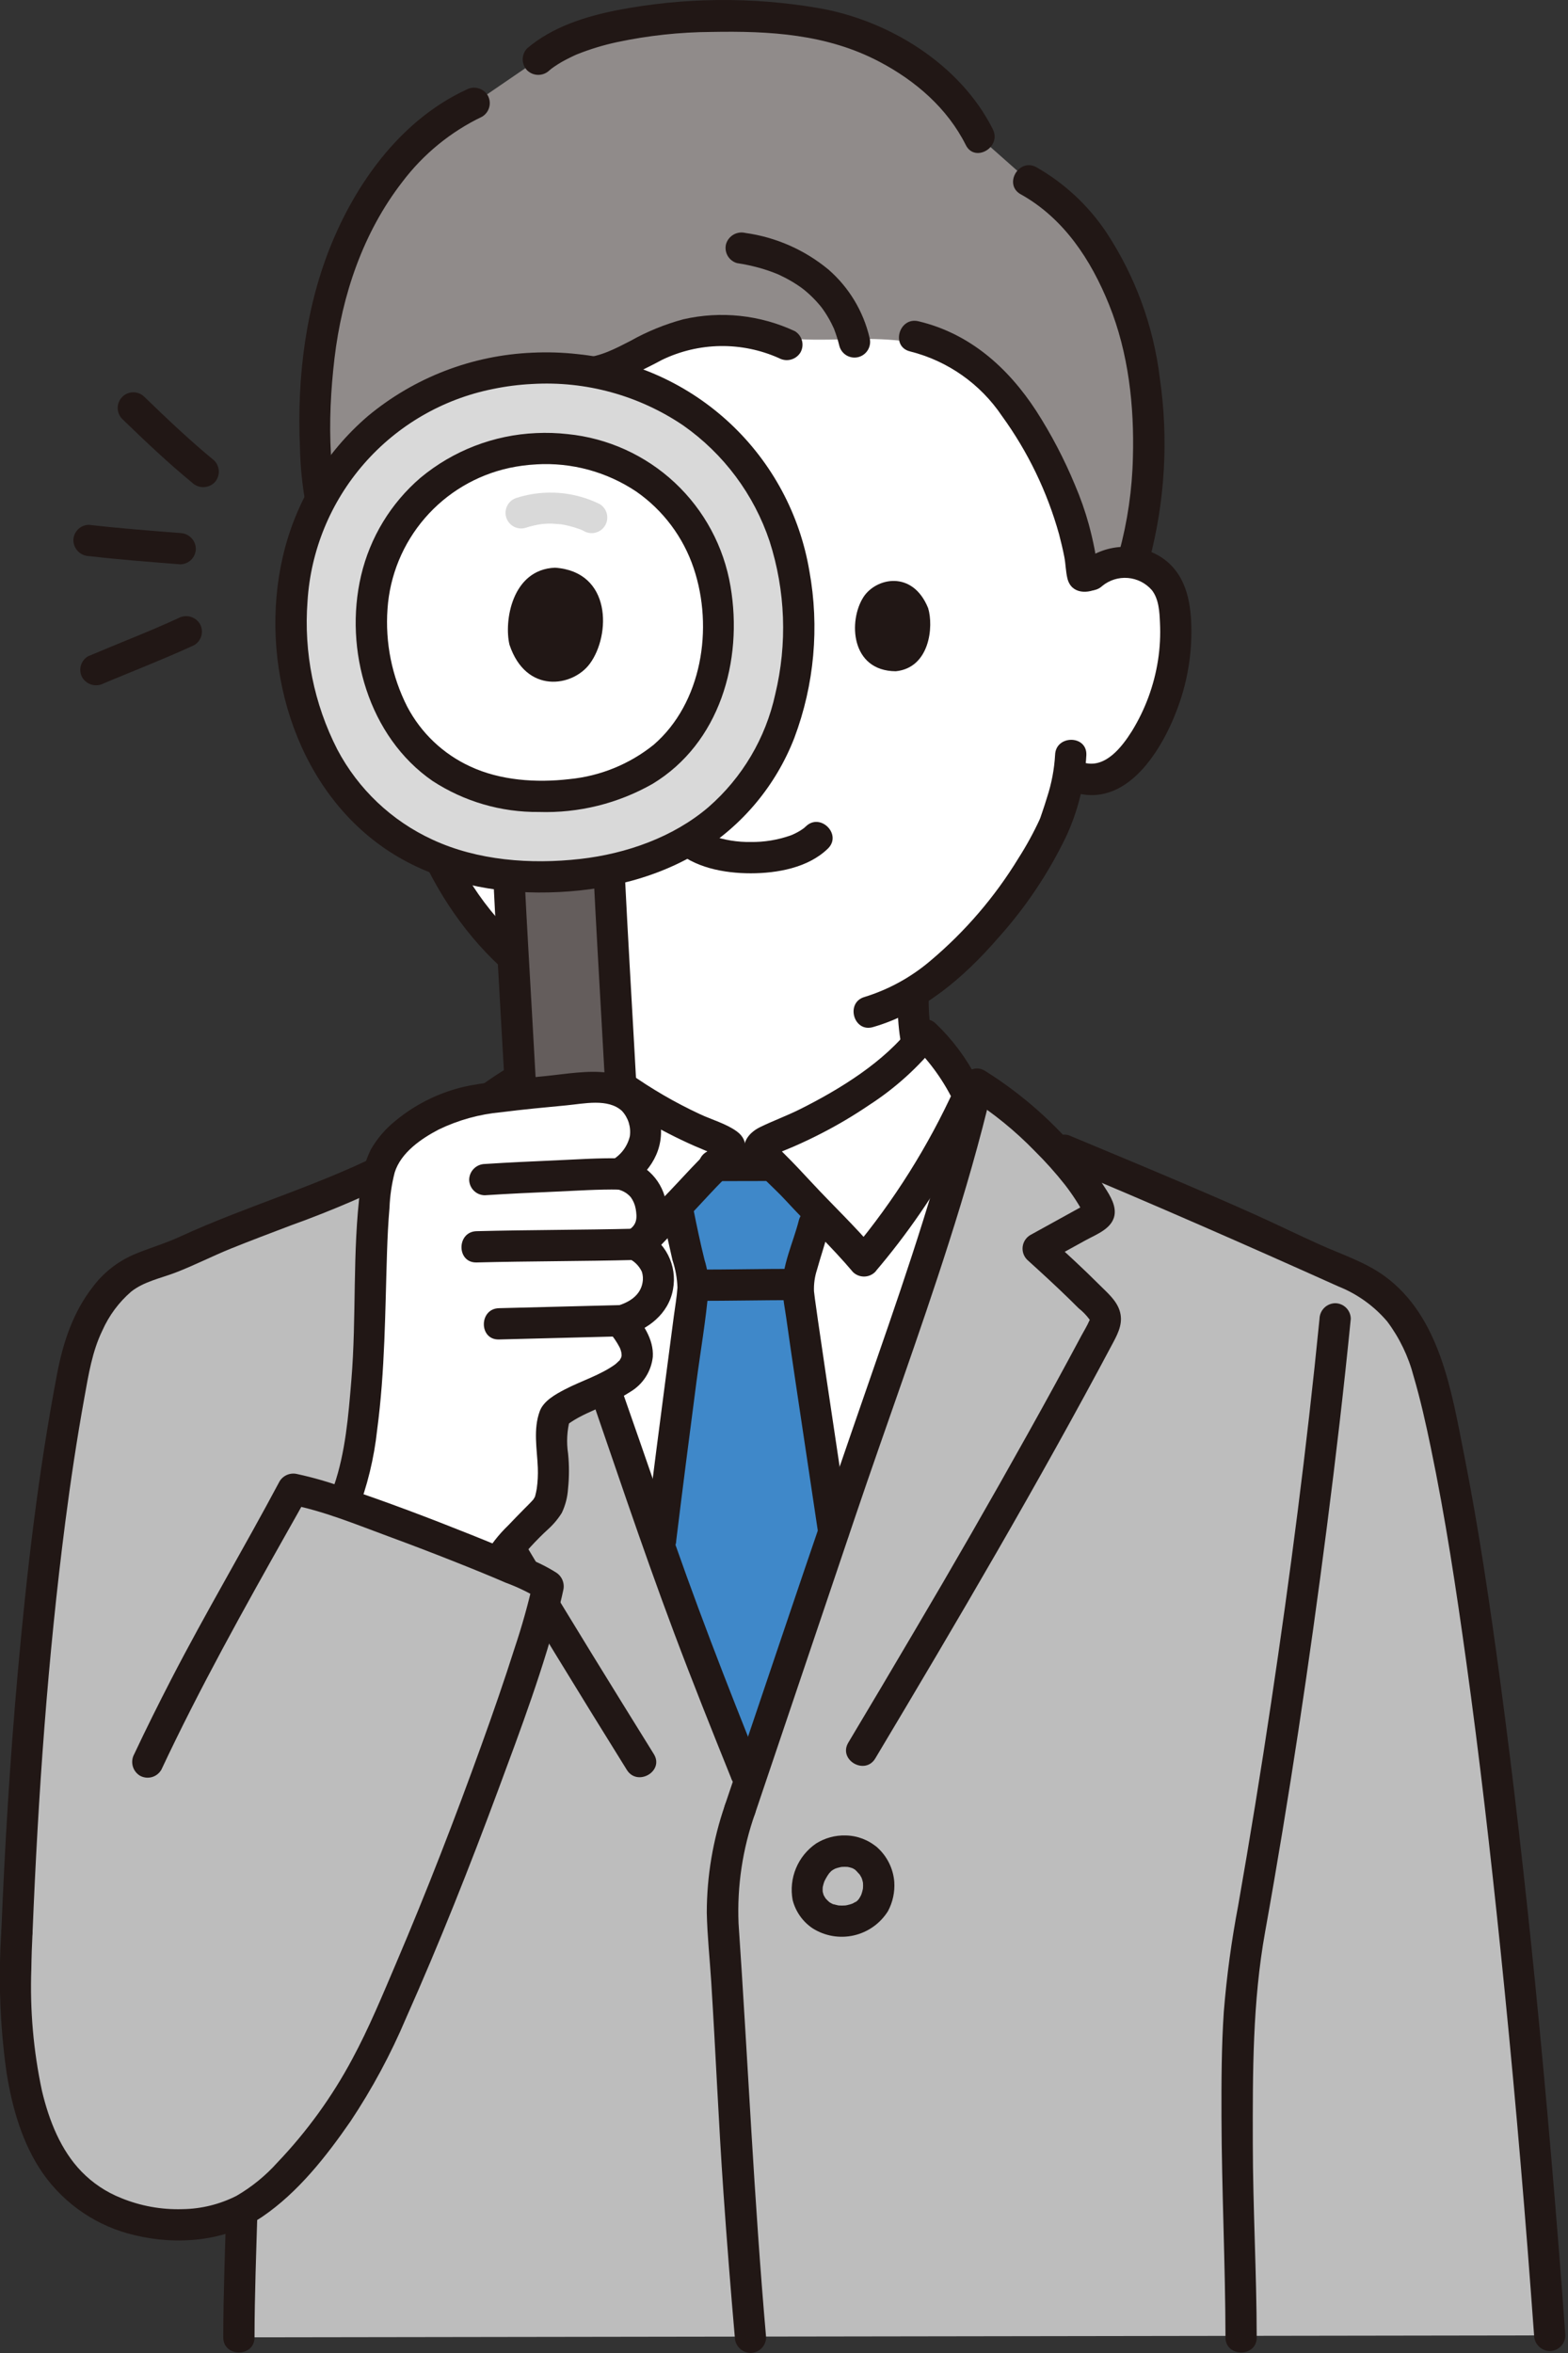 <svg width="120" height="180" viewBox="0 0 120 180" fill="none" xmlns="http://www.w3.org/2000/svg">
<rect x="0" y="0" width="120" height="180" fill="#333333" stroke="none"/>
<g clip-path="url(#clip0_35_5510)">
<path d="M83.513 43.976C83.944 43.603 84.45 43.326 84.997 43.166C85.544 43.006 86.119 42.966 86.683 43.048C87.237 43.126 87.766 43.328 88.232 43.637C88.698 43.947 89.089 44.357 89.375 44.837C89.707 45.5 89.895 46.225 89.929 46.965C90.171 49.861 89.612 52.768 88.313 55.368C87.7 56.682 86.812 57.849 85.707 58.788C84.642 59.635 83.573 60.042 81.806 59.148C81.564 60.416 81.219 61.663 80.774 62.874C79.938 65.109 75.561 72.421 69.871 75.904C69.879 77.701 69.975 79.57 70.573 81.053C71.86 84.238 78.809 88.246 79.287 88.456C79.287 88.456 76.591 105.765 56.506 105.765C36.421 105.765 35.681 88.456 35.681 88.456C36.16 88.246 42.017 84.797 43.308 81.611C43.914 80.116 44.006 78.237 44.009 76.444C41.257 75.028 38.828 73.056 36.875 70.655C34.258 67.48 32.406 63.747 31.462 59.742C29.824 60.397 28.602 59.551 27.644 58.788C26.54 57.849 25.651 56.682 25.039 55.368C23.74 52.768 23.18 49.861 23.422 46.965C23.456 46.225 23.645 45.5 23.976 44.837C24.263 44.357 24.653 43.947 25.119 43.637C25.585 43.328 26.114 43.126 26.668 43.048C27.232 42.966 27.808 43.006 28.355 43.166C28.902 43.326 29.408 43.603 29.839 43.976C29.839 43.976 29.067 21.684 56.982 21.684C84.787 21.684 83.513 43.976 83.513 43.976Z" fill="white"/>
<path d="M68.678 76.402C68.715 78.421 68.827 80.683 69.95 82.434C70.787 83.652 71.809 84.731 72.98 85.632C74.145 86.583 75.365 87.465 76.632 88.274C77.286 88.727 77.971 89.134 78.682 89.49C78.958 89.641 79.281 89.681 79.586 89.601C79.89 89.522 80.152 89.328 80.319 89.061C80.476 88.787 80.52 88.461 80.439 88.155C80.359 87.849 80.162 87.586 79.889 87.424C79.249 87.103 78.631 86.74 78.039 86.335C76.955 85.657 75.908 84.921 74.903 84.13C74.329 83.675 73.779 83.191 73.255 82.68C72.853 82.293 72.483 81.873 72.149 81.426C71.975 81.178 71.821 80.916 71.689 80.643C71.819 80.917 71.595 80.384 71.589 80.362C71.502 80.102 71.43 79.838 71.369 79.572C71.161 78.529 71.062 77.467 71.073 76.404C71.045 74.866 68.652 74.861 68.68 76.404L68.678 76.402Z" fill="#211715"/>
<path d="M36.281 89.489C36.971 89.141 37.63 88.737 38.255 88.282C39.442 87.495 40.57 86.623 41.63 85.671C42.698 84.771 43.584 83.674 44.239 82.441C45.12 80.582 45.194 78.439 45.204 76.417C45.211 74.877 42.818 74.876 42.811 76.417C42.825 77.375 42.777 78.333 42.666 79.285C42.573 80.036 42.369 80.769 42.06 81.459C41.446 82.502 40.649 83.426 39.706 84.186C38.802 84.975 37.844 85.7 36.839 86.355C36.279 86.756 35.689 87.113 35.074 87.423C34.802 87.585 34.604 87.847 34.524 88.153C34.444 88.46 34.487 88.785 34.645 89.06C34.81 89.328 35.072 89.522 35.377 89.602C35.682 89.682 36.005 89.642 36.281 89.489Z" fill="#211715"/>
<path d="M1.296 147.797C0.778 157.895 2.193 165.335 7.187 168.411C10.745 170.604 15.321 170.704 18.508 169.109C18.421 172.113 18.286 175.012 18.283 178.802L118.602 178.652C116.164 144.98 112.35 115.002 109.269 104.733C108.383 101.779 107.054 100.007 105.577 98.825C104.1 97.643 101.644 96.859 99.937 96.034C94.388 93.353 87.144 90.369 81.457 87.997L80.372 87.544C78.698 85.794 76.821 84.251 74.781 82.946C72.297 93.594 67.885 105.088 64.387 115.448C62.039 122.396 59.692 129.346 57.344 136.298C54.214 128.537 52.144 123.313 49.487 115.446C45.989 105.086 41.577 93.593 39.093 82.944L30.66 88.826C25.506 91.59 19.072 93.39 13.762 95.922C12.3 96.62 10.49 96.837 9.126 98.022C7.464 99.461 6.223 101.898 5.728 104.373C4.251 111.758 2.184 125.937 1.297 147.797" fill="#BDBDBD"/>
<path d="M29.786 43.814C30.644 44.697 31.123 42.887 31.448 42.179C31.965 41.053 32.722 39.41 33.276 38.302C33.581 37.692 34.02 36.799 34.29 36.176C34.576 35.517 34.879 34.867 35.199 34.227C35.844 32.938 36.558 31.686 37.339 30.474C37.682 29.867 38.149 29.338 38.709 28.922C40.389 27.819 42.697 28.709 44.744 28.555C47.02 28.384 48.906 26.914 51.005 26.078C53.923 24.915 58.4 24.608 61.228 25.951C62.659 26.024 63.993 25.962 65.29 25.951C66.742 25.892 68.197 25.957 69.638 26.145C73.81 27.102 76.706 29.404 78.805 32.893C80.202 35.186 81.312 37.642 82.11 40.206C82.367 41.119 82.573 42.046 82.728 42.982C82.777 43.296 82.813 43.618 82.842 43.934C82.862 44.148 83.076 44.225 83.582 43.884L83.513 43.978C83.941 43.607 84.443 43.332 84.987 43.171C85.53 43.011 86.102 42.968 86.663 43.047C88.643 36.541 88.108 28.292 86.183 23.375C84.859 19.991 82.83 16.086 78.721 13.831L74.948 10.491C73.253 7.051 69.713 4.106 65.062 2.444C60.187 0.703 45.974 0.407 41.195 4.539L36.29 7.894C30.818 10.392 26.957 16.369 25.314 22.529C23.619 28.876 23.604 38.077 25.989 43.223C26.64 43 27.337 42.953 28.012 43.085C28.687 43.217 29.315 43.525 29.833 43.976L29.786 43.814Z" fill="#908B8A"/>
<path d="M75.981 9.887C73.482 4.899 67.999 1.531 62.602 0.612C57.52 -0.256 52.324 -0.201 47.262 0.773C44.809 1.258 42.284 2.048 40.349 3.693C40.127 3.919 40.002 4.223 40.002 4.54C40.002 4.857 40.127 5.162 40.349 5.388C40.577 5.606 40.88 5.728 41.195 5.728C41.511 5.728 41.814 5.606 42.041 5.388C42.06 5.372 42.332 5.15 42.133 5.304C42.221 5.237 42.311 5.173 42.402 5.11C42.59 4.98 42.785 4.858 42.982 4.743C43.328 4.544 43.935 4.248 44.135 4.166C45.143 3.761 46.183 3.445 47.245 3.219C49.614 2.718 52.026 2.458 54.447 2.443C58.91 2.359 63.271 2.605 67.289 4.716C70.057 6.17 72.499 8.271 73.915 11.097C74.605 12.474 76.67 11.264 75.981 9.889V9.887Z" fill="#211715"/>
<path d="M80.747 57.748C80.684 58.844 80.479 59.928 80.139 60.971C80.021 61.367 79.89 61.759 79.757 62.151C79.711 62.286 79.666 62.422 79.619 62.556C79.588 62.647 79.439 62.974 79.594 62.629C79.113 63.675 78.561 64.685 77.941 65.654C76.13 68.622 73.849 71.276 71.187 73.513C69.717 74.761 68.009 75.698 66.166 76.266C64.688 76.689 65.319 78.998 66.802 78.573C70.621 77.483 73.802 74.735 76.357 71.788C78.462 69.456 80.222 66.836 81.585 64.007C82.499 62.039 83.026 59.915 83.14 57.749C83.19 56.209 80.797 56.211 80.747 57.749V57.748Z" fill="#211715"/>
<path d="M29.81 57.782C31.311 65.825 35.842 73.746 43.402 77.477C43.678 77.629 44.002 77.67 44.306 77.59C44.611 77.51 44.873 77.316 45.039 77.048C45.196 76.773 45.239 76.448 45.159 76.142C45.079 75.835 44.882 75.573 44.61 75.411C40.952 73.517 37.893 70.643 35.775 67.11C33.955 64.041 32.715 60.663 32.117 57.146C32.03 56.841 31.828 56.583 31.552 56.427C31.277 56.271 30.951 56.229 30.645 56.31C30.343 56.4 30.087 56.604 29.932 56.878C29.776 57.152 29.732 57.476 29.81 57.782Z" fill="#211715"/>
<path d="M84.359 44.822C84.908 44.373 85.611 44.155 86.318 44.214C87.025 44.273 87.681 44.605 88.148 45.139C88.687 45.821 88.737 46.797 88.773 47.628C88.821 48.59 88.771 49.556 88.623 50.508C88.325 52.428 87.647 54.269 86.629 55.924C85.863 57.143 84.594 58.792 82.976 58.347C81.489 57.937 80.855 60.245 82.34 60.654C86.501 61.8 89.229 56.882 90.316 53.621C90.972 51.656 91.257 49.587 91.159 47.517C91.059 45.516 90.526 43.612 88.704 42.524C87.76 41.981 86.67 41.747 85.587 41.856C84.503 41.965 83.481 42.41 82.665 43.13C82.443 43.356 82.319 43.66 82.319 43.976C82.319 44.292 82.443 44.596 82.665 44.822C82.892 45.041 83.195 45.163 83.511 45.163C83.826 45.163 84.129 45.041 84.357 44.822H84.359Z" fill="#211715"/>
<path d="M30.68 43.13C29.935 42.475 29.018 42.046 28.038 41.894C27.058 41.741 26.055 41.872 25.146 42.271C23.234 43.118 22.43 44.881 22.234 46.866C21.835 50.904 23.047 55.418 25.685 58.539C27.097 60.21 29.135 61.552 31.393 61.026C32.892 60.678 32.258 58.371 30.757 58.719C29.186 59.085 27.657 57.341 26.884 56.183C25.81 54.529 25.087 52.671 24.761 50.726C24.598 49.776 24.533 48.812 24.566 47.849C24.589 47.012 24.609 46.004 25.098 45.288C25.318 44.995 25.595 44.75 25.912 44.567C26.229 44.385 26.58 44.268 26.943 44.224C27.306 44.181 27.675 44.212 28.026 44.314C28.377 44.417 28.704 44.59 28.987 44.822C29.215 45.039 29.518 45.16 29.833 45.16C30.148 45.16 30.451 45.039 30.679 44.822C30.901 44.596 31.025 44.292 31.025 43.976C31.025 43.66 30.901 43.356 30.68 43.13Z" fill="#211715"/>
<path d="M35.686 6.861C30.873 9.095 27.485 13.633 25.467 18.42C23.39 23.349 22.721 28.866 22.953 34.183C23.011 37.059 23.517 39.907 24.452 42.627C24.544 42.928 24.747 43.183 25.021 43.338C25.295 43.494 25.618 43.538 25.924 43.462C26.228 43.376 26.487 43.173 26.643 42.898C26.799 42.622 26.841 42.297 26.759 41.991C25.055 37.42 25.036 32.191 25.6 27.405C26.171 22.582 27.784 17.796 30.783 13.925C32.391 11.794 34.486 10.08 36.894 8.927C37.166 8.765 37.363 8.503 37.443 8.196C37.524 7.89 37.48 7.565 37.323 7.29C37.158 7.022 36.895 6.827 36.591 6.747C36.286 6.667 35.962 6.708 35.686 6.861Z" fill="#211715"/>
<path d="M78.118 14.862C81.424 16.709 83.496 19.878 84.883 23.321C86.365 26.997 86.812 31.048 86.702 34.986C86.647 37.454 86.29 39.907 85.639 42.289C85.224 43.774 87.533 44.408 87.947 42.925C89.164 38.355 89.44 33.586 88.759 28.906C88.275 24.938 86.88 21.136 84.683 17.796C83.31 15.737 81.475 14.025 79.325 12.798C77.979 12.046 76.772 14.112 78.118 14.864V14.862Z" fill="#211715"/>
<path d="M60.827 25.332C58.162 24.088 55.158 23.769 52.291 24.426C50.885 24.805 49.531 25.358 48.261 26.071C47.134 26.651 45.938 27.29 44.646 27.367C43.292 27.448 41.954 27.106 40.599 27.176C39.895 27.188 39.201 27.355 38.569 27.667C37.937 27.978 37.382 28.426 36.944 28.978C35.09 31.33 33.969 34.163 32.667 36.828C32.069 38.054 31.601 39.341 30.984 40.558C30.701 41.114 30.367 41.634 30.12 42.208C30.016 42.45 29.914 42.691 29.787 42.923C29.797 42.905 29.659 43.122 29.661 43.122C29.494 42.798 30.635 42.969 30.634 42.968C29.504 41.925 27.808 43.613 28.942 44.66C29.976 45.615 31.235 45.248 31.883 44.073C32.079 43.717 32.204 43.325 32.386 42.965C32.718 42.304 33.108 41.679 33.413 41.003C34.531 38.529 35.568 36.007 36.868 33.618C37.23 32.953 37.611 32.298 38.011 31.654C38.317 31.066 38.712 30.529 39.181 30.062C40.119 29.268 41.598 29.572 42.712 29.677C44.101 29.862 45.513 29.739 46.849 29.318C48.155 28.793 49.429 28.195 50.667 27.528C52.06 26.856 53.583 26.496 55.129 26.473C56.675 26.451 58.208 26.767 59.619 27.398C59.895 27.549 60.219 27.589 60.523 27.509C60.828 27.43 61.09 27.236 61.256 26.969C61.414 26.694 61.457 26.369 61.377 26.063C61.297 25.757 61.099 25.494 60.827 25.332Z" fill="#211715"/>
<path d="M56.407 20.128C56.983 20.215 57.553 20.336 58.114 20.491C58.585 20.623 59.048 20.782 59.501 20.966C59.577 20.999 59.935 21.17 60.11 21.261C60.314 21.367 60.515 21.481 60.712 21.6C60.92 21.727 61.123 21.861 61.322 22.003C61.359 22.03 61.657 22.263 61.475 22.116C61.56 22.184 61.644 22.253 61.724 22.324C62.062 22.614 62.377 22.929 62.667 23.266C62.748 23.359 62.826 23.453 62.902 23.55C62.773 23.386 62.925 23.585 62.966 23.642C63.086 23.812 63.201 23.985 63.309 24.163C63.426 24.355 63.535 24.551 63.636 24.752C63.691 24.86 63.74 24.971 63.793 25.08C63.905 25.311 63.736 24.913 63.835 25.176C63.998 25.6 64.133 26.034 64.24 26.475C64.324 26.781 64.527 27.041 64.803 27.198C65.079 27.354 65.406 27.395 65.712 27.311C66.018 27.226 66.278 27.024 66.434 26.747C66.591 26.471 66.632 26.144 66.547 25.838C66.074 23.818 64.979 21.997 63.416 20.632C61.595 19.119 59.387 18.145 57.041 17.82C56.735 17.746 56.413 17.791 56.139 17.946C55.866 18.102 55.662 18.355 55.569 18.656C55.487 18.962 55.529 19.288 55.685 19.563C55.842 19.839 56.1 20.041 56.405 20.128H56.407Z" fill="#211715"/>
<path d="M69.651 26.884C72.524 27.605 75.027 29.364 76.68 31.821C78.662 34.553 80.142 37.616 81.05 40.867C81.199 41.44 81.339 42.017 81.452 42.598C81.557 43.14 81.56 43.72 81.69 44.252C81.989 45.47 83.308 45.462 84.187 44.915C85.492 44.104 84.292 42.033 82.98 42.849C82.595 43.038 82.769 43.099 83.5 43.031L83.93 43.461C84.025 43.776 84.045 43.775 83.99 43.457C83.967 43.272 83.943 43.086 83.918 42.901C83.873 42.586 83.82 42.273 83.759 41.962C83.639 41.342 83.49 40.726 83.327 40.118C83.044 39.093 82.691 38.088 82.272 37.11C81.454 35.133 80.461 33.234 79.304 31.435C77.144 28.119 74.211 25.507 70.288 24.576C68.792 24.221 68.152 26.527 69.652 26.883L69.651 26.884Z" fill="#211715"/>
<path d="M58.251 87.552C58.212 87.579 58.178 87.615 58.152 87.655H55.84C55.541 87.396 55.193 87.199 54.816 87.076C49.55 84.957 45.156 81.727 43.231 79.139C41.333 80.884 40.729 82.235 39.495 84.599C42.031 94.775 46.17 105.621 49.488 115.446C52.145 123.313 54.215 128.536 57.345 136.298C59.693 129.347 62.04 122.396 64.387 115.446C67.721 105.572 71.886 94.668 74.418 84.448C73.236 82.177 72.618 80.847 70.761 79.139C68.836 81.727 64.442 84.957 59.176 87.076C58.851 87.199 58.541 87.359 58.251 87.552Z" fill="white"/>
<path d="M66.121 96.459C69.378 92.658 72.065 88.404 74.097 83.83C73.107 81.922 72.442 80.685 70.759 79.138C68.835 81.725 64.441 84.956 59.174 87.074C58.798 87.198 58.45 87.395 58.15 87.654C58.024 87.888 58.27 88.095 58.385 88.279C58.566 88.569 59.456 89.313 60.97 90.975C62.687 92.861 64.699 94.764 66.121 96.459Z" fill="white"/>
<path d="M47.868 96.459C44.611 92.658 41.925 88.404 39.893 83.83C40.882 81.922 41.547 80.685 43.23 79.138C45.155 81.725 49.548 84.956 54.815 87.074C55.191 87.198 55.539 87.395 55.839 87.654C55.965 87.888 55.72 88.095 55.605 88.279C55.423 88.569 54.533 89.313 53.019 90.975C51.302 92.861 49.29 94.764 47.868 96.459Z" fill="white"/>
<path d="M58.466 89.148C57.165 89.153 56.084 89.155 54.77 89.156C54.34 89.583 53.753 90.172 53.02 90.977C52.628 91.407 52.222 91.838 51.808 92.268C52.098 93.773 52.301 94.724 52.621 96.093C52.671 96.334 52.733 96.566 52.793 96.807C52.943 97.322 53.03 97.854 53.051 98.39C53.051 98.697 51.546 109.684 50.492 118.375C52.697 124.706 54.619 129.542 57.344 136.298L63.803 117.171C62.478 108.311 61.076 99.052 61.085 98.562C61.15 97.601 61.359 96.656 61.704 95.758C62.075 94.619 62.302 93.623 62.545 92.644C62.01 92.09 61.477 91.532 60.971 90.977C60.232 90.165 59.642 89.573 59.21 89.146L58.466 89.148Z" fill="#3F88C9"/>
<path d="M53.416 99.513C55.893 99.513 58.37 99.459 60.847 99.457C61.164 99.457 61.469 99.331 61.693 99.107C61.917 98.883 62.044 98.578 62.044 98.261C62.044 97.944 61.917 97.639 61.693 97.415C61.469 97.191 61.164 97.065 60.847 97.065C58.37 97.065 55.893 97.12 53.416 97.121C53.099 97.121 52.794 97.247 52.57 97.471C52.346 97.695 52.22 98 52.22 98.317C52.22 98.634 52.346 98.939 52.57 99.163C52.794 99.387 53.099 99.513 53.416 99.513Z" fill="#211715"/>
<path d="M50.77 93.186C50.984 94.265 51.217 95.34 51.468 96.411C51.695 97.084 51.822 97.787 51.846 98.497C51.796 99.236 51.661 99.978 51.565 100.713C51.123 104.094 50.675 107.474 50.24 110.856C49.941 113.183 49.648 115.51 49.361 117.839C49.363 118.156 49.49 118.459 49.714 118.683C49.938 118.907 50.241 119.034 50.558 119.036C50.873 119.028 51.173 118.9 51.395 118.677C51.618 118.454 51.747 118.154 51.754 117.839C52.248 113.794 52.772 109.752 53.299 105.712C53.611 103.337 54.033 100.949 54.23 98.561C54.243 97.818 54.137 97.077 53.915 96.368C53.602 95.103 53.33 93.826 53.077 92.548C52.992 92.242 52.79 91.982 52.514 91.825C52.238 91.668 51.911 91.628 51.605 91.712C51.299 91.796 51.039 91.999 50.882 92.275C50.725 92.551 50.685 92.878 50.769 93.184L50.77 93.186Z" fill="#211715"/>
<path d="M59.068 87.952C57.599 87.955 56.13 87.958 54.661 87.962C54.344 87.962 54.04 88.088 53.815 88.312C53.591 88.536 53.465 88.841 53.465 89.158C53.465 89.475 53.591 89.78 53.815 90.004C54.04 90.228 54.344 90.354 54.661 90.354C56.13 90.352 57.599 90.349 59.068 90.345C59.386 90.345 59.69 90.219 59.914 89.995C60.139 89.77 60.265 89.466 60.265 89.148C60.265 88.831 60.139 88.527 59.914 88.303C59.69 88.078 59.386 87.952 59.068 87.952Z" fill="#211715"/>
<path d="M64.954 116.847C64.376 112.984 63.798 109.121 63.221 105.258C63.008 103.822 62.797 102.386 62.59 100.949C62.516 100.437 62.444 99.925 62.374 99.412C62.361 99.32 62.402 99.632 62.37 99.386C62.361 99.312 62.351 99.237 62.342 99.164C62.326 99.034 62.306 98.903 62.295 98.772C62.274 98.219 62.352 97.665 62.524 97.138C62.815 96.088 63.172 95.061 63.44 94.002C63.816 92.507 61.509 91.872 61.133 93.366C60.708 95.054 59.819 96.851 59.886 98.618C59.915 99.357 60.071 100.103 60.174 100.834C60.623 104.027 61.108 107.215 61.585 110.405C61.938 112.764 62.291 115.124 62.645 117.483C62.731 117.788 62.934 118.047 63.209 118.203C63.485 118.36 63.811 118.401 64.117 118.319C64.419 118.229 64.674 118.025 64.83 117.751C64.986 117.477 65.03 117.153 64.954 116.847Z" fill="#211715"/>
<path d="M55.478 138.093C54.562 140.738 54.093 143.518 54.091 146.318C54.127 148.08 54.32 149.849 54.431 151.608C54.771 156.982 54.992 162.361 55.367 167.734C55.624 171.425 55.914 175.114 56.237 178.8C56.245 179.115 56.374 179.414 56.597 179.637C56.819 179.86 57.119 179.988 57.434 179.996C57.75 179.994 58.053 179.867 58.277 179.644C58.501 179.42 58.628 179.117 58.63 178.8C57.703 168.254 57.243 157.687 56.522 147.129C56.403 144.274 56.832 141.424 57.785 138.731C58.263 137.263 55.954 136.637 55.478 138.095V138.093Z" fill="#211715"/>
<path d="M73.627 82.627C71.93 89.869 69.547 96.934 67.108 103.951C64.624 111.103 62.172 118.265 59.751 125.436L55.477 138.093C54.983 139.555 57.294 140.182 57.785 138.729C60.343 131.152 62.902 123.575 65.461 115.997C67.82 109.019 70.371 102.1 72.61 95.078C73.856 91.18 75.002 87.248 75.935 83.264C76.284 81.768 73.98 81.127 73.628 82.628L73.627 82.627Z" fill="#211715"/>
<path d="M74.176 83.978C76.008 85.137 77.696 86.509 79.205 88.066C80.018 88.87 80.781 89.722 81.49 90.619C81.783 90.995 82.058 91.385 82.317 91.784C82.448 91.984 82.574 92.189 82.693 92.398C82.744 92.486 82.794 92.575 82.843 92.664C82.878 92.729 82.912 92.796 82.946 92.864C83.002 92.978 82.993 92.95 82.92 92.778L83.083 92.174C83.167 92.09 83.149 92.09 83.027 92.174L82.706 92.351L82.277 92.588L81.096 93.239L78.843 94.482C78.686 94.576 78.553 94.704 78.453 94.856C78.353 95.009 78.289 95.182 78.266 95.363C78.243 95.544 78.261 95.728 78.319 95.901C78.377 96.073 78.473 96.231 78.601 96.361C79.707 97.363 80.809 98.372 81.877 99.415C82.102 99.634 82.326 99.856 82.548 100.079C82.857 100.321 83.132 100.604 83.366 100.919C83.412 101.019 83.425 100.891 83.351 101.065C83.191 101.439 82.96 101.802 82.768 102.162C81.427 104.673 80.062 107.171 78.672 109.656C75.81 114.787 72.882 119.881 69.889 124.937C68.244 127.733 66.588 130.523 64.922 133.306C64.13 134.631 66.198 135.835 66.988 134.513C73.261 124.018 79.467 113.471 85.206 102.672C85.621 101.892 85.974 101.126 85.677 100.235C85.414 99.447 84.726 98.875 84.156 98.305C82.907 97.053 81.603 95.858 80.293 94.671L80.05 96.55L83.055 94.893C83.927 94.412 85.252 93.953 85.312 92.781C85.353 91.997 84.794 91.215 84.384 90.582C83.925 89.886 83.428 89.216 82.895 88.576C80.777 85.957 78.239 83.707 75.384 81.919C74.066 81.114 72.863 83.183 74.176 83.986L74.176 83.978Z" fill="#211715"/>
<path d="M37.94 83.263C39.637 90.505 42.02 97.57 44.458 104.587C46.813 111.367 49.064 118.188 51.587 124.906C52.983 128.624 54.458 132.31 55.942 135.993C56.034 136.293 56.238 136.547 56.512 136.702C56.785 136.858 57.108 136.903 57.413 136.828C57.718 136.742 57.977 136.539 58.133 136.264C58.289 135.988 58.331 135.662 58.249 135.356C55.616 128.821 53.064 122.262 50.799 115.588C48.431 108.609 45.891 101.685 43.645 94.664C42.374 90.693 41.202 86.689 40.249 82.627C39.9 81.128 37.59 81.763 37.941 83.263H37.94Z" fill="#211715"/>
<path d="M38.489 81.912C35.635 83.7 33.096 85.949 30.978 88.568C30.462 89.188 29.98 89.835 29.532 90.505C29.107 91.153 28.519 91.969 28.559 92.773C28.617 93.95 29.942 94.403 30.816 94.885L33.821 96.542L33.579 94.663C32.355 95.771 31.136 96.886 29.965 98.048C29.37 98.551 28.844 99.13 28.398 99.769C28.19 100.155 28.087 100.588 28.096 101.025C28.106 101.463 28.23 101.891 28.454 102.266C29.778 104.915 31.283 107.489 32.744 110.063C35.876 115.577 39.135 121.017 42.442 126.427C44.272 129.423 46.115 132.412 47.971 135.392C48.782 136.698 50.853 135.497 50.038 134.184C43.761 124.078 37.506 113.94 31.823 103.485C31.451 102.801 31.082 102.116 30.716 101.429C30.618 101.291 30.539 101.14 30.481 100.98C30.456 100.827 30.431 101.073 30.505 100.912C30.643 100.613 31.093 100.304 31.323 100.072C32.598 98.79 33.931 97.568 35.271 96.354C35.398 96.224 35.495 96.066 35.553 95.894C35.611 95.721 35.629 95.537 35.605 95.356C35.582 95.175 35.518 95.002 35.418 94.849C35.318 94.697 35.185 94.569 35.028 94.475L32.775 93.232L31.704 92.641L31.168 92.345C31.079 92.296 30.692 91.985 30.791 92.169L30.954 92.773C30.962 92.963 30.88 92.934 30.996 92.728C31.046 92.64 31.092 92.55 31.142 92.463C31.259 92.255 31.382 92.051 31.511 91.851C31.766 91.453 32.039 91.063 32.328 90.688C34.409 88.071 36.897 85.806 39.698 83.978C41.009 83.176 39.808 81.106 38.489 81.912Z" fill="#211715"/>
<path d="M66.967 97.306C69.421 94.429 71.569 91.305 73.378 87.984C73.815 87.168 74.232 86.342 74.63 85.506C74.876 85.073 75.084 84.62 75.252 84.151C75.416 83.558 75.027 83.023 74.762 82.522C73.956 80.945 72.889 79.516 71.607 78.295C71.476 78.17 71.318 78.076 71.145 78.019C70.973 77.963 70.79 77.945 70.61 77.969C70.43 77.992 70.257 78.055 70.105 78.153C69.952 78.252 69.824 78.383 69.728 78.538C67.722 81.198 64.285 83.326 61.224 84.852C60.227 85.351 59.186 85.73 58.188 86.213C57.145 86.718 56.536 87.7 57.273 88.773C58.051 89.905 59.2 90.817 60.126 91.825C61.821 93.669 63.659 95.391 65.277 97.308C65.502 97.53 65.806 97.654 66.123 97.654C66.439 97.654 66.743 97.53 66.969 97.308C67.187 97.081 67.309 96.777 67.309 96.462C67.309 96.147 67.187 95.844 66.969 95.616C65.447 93.814 63.725 92.193 62.124 90.465C61.435 89.722 60.745 88.984 60.026 88.272C59.831 88.079 59.64 87.884 59.446 87.692C59.369 87.615 59.197 87.363 59.442 87.713C59.413 87.672 59.252 87.397 59.271 87.478V88.114L59.306 87.977L58.998 88.504C58.877 88.647 59.123 88.42 59.214 88.371C59.305 88.323 59.4 88.276 59.494 88.233C59.897 88.051 60.313 87.896 60.718 87.719C61.43 87.409 62.131 87.077 62.822 86.722C64.093 86.072 65.322 85.344 66.503 84.543C68.517 83.245 70.304 81.624 71.795 79.748L69.915 79.989C71.22 81.275 72.286 82.782 73.066 84.439V83.231C71.035 87.69 68.415 91.856 65.277 95.618C65.06 95.846 64.939 96.149 64.939 96.464C64.939 96.779 65.06 97.082 65.277 97.31C65.503 97.531 65.807 97.654 66.123 97.653C66.439 97.653 66.742 97.528 66.967 97.306Z" fill="#211715"/>
<path d="M48.715 95.614C45.577 91.852 42.958 87.686 40.927 83.228V84.435C41.706 82.778 42.773 81.271 44.077 79.985L42.198 79.743C43.688 81.621 45.476 83.241 47.49 84.54C48.671 85.34 49.9 86.068 51.17 86.718C51.827 87.056 52.494 87.374 53.171 87.671C53.576 87.849 53.988 88.01 54.393 88.187C54.525 88.244 54.651 88.3 54.778 88.368C54.86 88.411 55.138 88.67 54.994 88.501L54.687 87.973L54.721 88.111V87.475C54.74 87.394 54.58 87.668 54.55 87.71C54.8 87.361 54.624 87.61 54.547 87.689C54.352 87.88 54.161 88.076 53.967 88.268C53.248 88.982 52.557 89.72 51.869 90.462C50.267 92.19 48.545 93.81 47.024 95.612C46.807 95.841 46.686 96.144 46.686 96.459C46.686 96.773 46.807 97.076 47.024 97.304C47.249 97.526 47.553 97.65 47.87 97.65C48.186 97.65 48.49 97.526 48.716 97.304C50.139 95.618 51.739 94.092 53.252 92.487C53.952 91.742 54.636 90.983 55.359 90.259C55.708 89.91 56.086 89.575 56.406 89.194C57.09 88.375 57.395 87.285 56.391 86.552C55.568 85.954 54.488 85.664 53.569 85.233C51.668 84.348 49.851 83.293 48.141 82.08C46.69 81.086 45.386 79.892 44.268 78.533C44.173 78.379 44.044 78.247 43.892 78.149C43.739 78.051 43.566 77.987 43.386 77.964C43.206 77.941 43.023 77.958 42.851 78.015C42.678 78.071 42.521 78.166 42.389 78.291C41.107 79.512 40.041 80.941 39.234 82.518C38.992 82.975 38.65 83.45 38.723 83.988C38.852 84.487 39.054 84.965 39.321 85.406C39.734 86.273 40.166 87.131 40.617 87.98C42.424 91.302 44.571 94.427 47.023 97.306C47.249 97.528 47.553 97.652 47.869 97.652C48.186 97.652 48.489 97.528 48.715 97.306C48.934 97.078 49.055 96.775 49.055 96.46C49.055 96.145 48.934 95.841 48.715 95.614Z" fill="#211715"/>
<path d="M96.177 178.804C96.169 173.849 95.885 168.901 95.878 163.946C95.87 158.526 95.856 153.15 96.818 147.797C98.668 137.513 100.211 127.173 101.546 116.811C102.228 111.512 102.849 106.206 103.376 100.889C103.374 100.572 103.247 100.269 103.023 100.045C102.799 99.822 102.496 99.695 102.18 99.693C101.864 99.7 101.564 99.828 101.341 100.051C101.118 100.274 100.99 100.574 100.983 100.889C100.01 110.716 98.74 120.516 97.276 130.282C96.502 135.458 95.662 140.625 94.757 145.781C94.246 148.46 93.88 151.164 93.66 153.882C93.479 156.558 93.474 159.241 93.481 161.921C93.497 167.551 93.777 173.175 93.786 178.804C93.786 180.343 96.182 180.346 96.179 178.804H96.177Z" fill="#211715"/>
<path d="M17.311 169.109C17.216 172.341 17.091 175.57 17.086 178.804C17.086 180.343 19.479 180.346 19.479 178.804C19.484 175.57 19.609 172.341 19.704 169.109C19.749 167.569 17.357 167.571 17.311 169.109Z" fill="#211715"/>
<path d="M81.138 89.149C88.284 92.129 95.361 95.235 102.421 98.407C103.869 98.983 105.154 99.904 106.164 101.09C107.102 102.342 107.788 103.764 108.183 105.278C108.706 107.059 109.114 108.875 109.491 110.692C110.619 116.114 111.447 121.598 112.208 127.081C113.225 134.4 114.068 141.744 114.827 149.094C115.724 157.786 116.498 166.488 117.149 175.202C117.237 176.352 117.322 177.503 117.405 178.655C117.412 178.969 117.541 179.269 117.764 179.492C117.986 179.715 118.286 179.843 118.601 179.851C118.918 179.848 119.221 179.721 119.444 179.498C119.668 179.274 119.795 178.971 119.798 178.655C119.147 169.678 118.378 160.711 117.49 151.753C116.713 143.989 115.837 136.234 114.798 128.5C114.021 122.727 113.174 116.952 112.04 111.237C111.085 106.421 110.201 100.719 105.974 97.628C104.487 96.542 102.688 95.969 101.025 95.22C99.298 94.443 97.598 93.607 95.868 92.834C92.066 91.135 88.224 89.527 84.381 87.924C83.513 87.562 82.644 87.2 81.776 86.838C81.47 86.756 81.144 86.798 80.868 86.954C80.593 87.111 80.39 87.369 80.304 87.674C80.228 87.98 80.272 88.303 80.427 88.577C80.583 88.851 80.838 89.055 81.14 89.146L81.138 89.149Z" fill="#211715"/>
<path d="M65.452 143.04C65.585 143.16 65.692 143.305 65.822 143.426C65.7 143.265 65.675 143.235 65.747 143.333C65.77 143.367 65.792 143.401 65.814 143.433C65.851 143.491 65.885 143.551 65.917 143.612C65.967 143.708 66.021 143.915 65.905 143.559C65.928 143.628 65.958 143.696 65.98 143.766C66.021 143.903 66.052 144.042 66.071 144.183L66.028 143.865C66.06 144.115 66.06 144.368 66.028 144.618L66.071 144.3C66.051 144.441 66.023 144.581 65.985 144.719C65.969 144.777 65.951 144.835 65.931 144.892C65.912 144.948 65.816 145.185 65.914 144.953C66.012 144.721 65.914 144.944 65.887 144.999C65.86 145.053 65.833 145.102 65.803 145.153C65.773 145.203 65.745 145.245 65.715 145.291C65.591 145.482 65.924 145.051 65.785 145.202C65.735 145.255 65.536 145.526 65.464 145.514C65.472 145.514 65.741 145.32 65.558 145.436C65.528 145.455 65.5 145.475 65.47 145.494C65.403 145.536 65.334 145.574 65.262 145.61C65.23 145.626 65.198 145.641 65.167 145.656C64.998 145.74 65.416 145.565 65.28 145.606C65.213 145.628 65.146 145.656 65.078 145.676C64.915 145.725 64.748 145.761 64.579 145.785L64.897 145.742C64.597 145.782 64.293 145.783 63.992 145.745L64.31 145.788C64.073 145.749 63.839 145.689 63.612 145.609C63.973 145.725 63.809 145.695 63.717 145.65C63.658 145.621 63.6 145.59 63.544 145.556C63.503 145.531 63.464 145.504 63.423 145.478C63.259 145.372 63.679 145.698 63.488 145.528C63.378 145.43 63.274 145.326 63.176 145.218C63.035 145.063 63.348 145.471 63.176 145.211C63.143 145.161 63.111 145.111 63.082 145.058C63.053 145.005 63.029 144.954 63.002 144.903C62.908 144.722 63.111 145.213 63.019 144.925C62.98 144.803 62.952 144.678 62.934 144.551L62.976 144.869C62.95 144.654 62.95 144.436 62.976 144.221L62.934 144.539C62.955 144.386 62.989 144.236 63.033 144.088C63.055 144.018 63.08 143.949 63.104 143.88C63.186 143.653 62.984 144.129 63.092 143.912C63.162 143.77 63.239 143.632 63.322 143.498C63.362 143.436 63.404 143.374 63.447 143.314C63.466 143.282 63.488 143.252 63.514 143.225C63.477 143.256 63.317 143.462 63.447 143.315C63.492 143.265 63.536 143.215 63.584 143.165C63.633 143.115 63.816 142.971 63.634 143.109C63.453 143.247 63.655 143.099 63.703 143.069C63.77 143.026 63.839 142.987 63.911 142.952C63.923 142.945 63.997 142.902 64.008 142.906C64.008 142.906 63.712 143.019 63.872 142.963C63.941 142.939 64.009 142.914 64.079 142.893C64.24 142.846 64.404 142.811 64.569 142.789L64.251 142.832C64.512 142.799 64.776 142.799 65.037 142.832L64.719 142.789C64.831 142.805 64.941 142.827 65.049 142.855C65.094 142.867 65.139 142.88 65.183 142.895C65.228 142.909 65.433 142.991 65.223 142.902C65.024 142.816 65.187 142.888 65.233 142.911C65.279 142.933 65.333 142.96 65.379 142.991C65.426 143.021 65.473 143.052 65.519 143.083C65.688 143.193 65.29 142.895 65.454 143.033C65.683 143.25 65.985 143.375 66.301 143.382C66.538 143.382 66.77 143.312 66.967 143.181C67.165 143.05 67.319 142.862 67.409 142.643C67.5 142.424 67.524 142.183 67.477 141.951C67.431 141.719 67.317 141.505 67.149 141.338C66.47 140.749 65.605 140.42 64.706 140.408C63.912 140.388 63.13 140.602 62.457 141.024C61.772 141.492 61.238 142.149 60.919 142.915C60.6 143.681 60.51 144.523 60.659 145.339C60.883 146.225 61.426 146.998 62.184 147.509C62.648 147.804 63.167 148.004 63.709 148.098C64.252 148.191 64.807 148.177 65.344 148.055C65.881 147.933 66.388 147.706 66.837 147.387C67.285 147.068 67.666 146.664 67.958 146.197C68.324 145.511 68.491 144.735 68.44 143.959C68.36 142.953 67.898 142.015 67.151 141.338C66.926 141.116 66.622 140.993 66.307 140.994C65.991 140.996 65.689 141.121 65.466 141.345C65.242 141.568 65.117 141.87 65.115 142.186C65.114 142.501 65.237 142.805 65.459 143.03L65.452 143.04Z" fill="#211715"/>
<path d="M2.493 147.797C2.92 137.309 3.655 126.82 5 116.407C5.396 113.343 5.885 110.065 6.458 106.914C6.774 105.17 7.052 103.391 7.833 101.784C8.34 100.641 9.093 99.625 10.039 98.807C11.008 98.039 12.282 97.789 13.41 97.359C14.856 96.806 16.245 96.09 17.683 95.509C19.207 94.895 20.744 94.317 22.28 93.733C25.353 92.631 28.355 91.338 31.266 89.859C32.626 89.136 31.418 87.068 30.058 87.794C24.837 90.574 19.087 92.153 13.725 94.623C12.569 95.156 11.348 95.492 10.181 95.997C8.969 96.533 7.914 97.369 7.116 98.427C5.583 100.389 4.829 102.69 4.368 105.1C2.934 112.618 2.048 120.246 1.367 127.865C0.773 134.494 0.37 141.145 0.099 147.797C0.036 149.337 2.429 149.334 2.492 147.797H2.493Z" fill="#211715"/>
<path d="M13.653 47.286C13.105 47.539 12.557 47.782 12.003 48.019L11.534 48.219C11.354 48.294 11.683 48.156 11.502 48.232L11.29 48.321C10.969 48.454 10.648 48.587 10.327 48.72C9.131 49.213 7.93 49.7 6.738 50.205C6.602 50.284 6.483 50.389 6.388 50.514C6.292 50.64 6.223 50.782 6.183 50.935C6.143 51.087 6.133 51.245 6.155 51.401C6.176 51.557 6.228 51.708 6.308 51.843C6.475 52.11 6.737 52.303 7.041 52.382C7.345 52.462 7.668 52.423 7.945 52.273C7.683 52.383 8.064 52.223 8.139 52.192L8.508 52.038C8.785 51.923 9.063 51.809 9.34 51.695C9.953 51.444 10.565 51.192 11.177 50.941C12.413 50.429 13.648 49.915 14.861 49.353C15.134 49.192 15.333 48.929 15.413 48.623C15.493 48.316 15.449 47.99 15.29 47.716C15.124 47.448 14.862 47.255 14.557 47.175C14.253 47.095 13.929 47.135 13.653 47.286Z" fill="#211715"/>
<path d="M13.79 40.777C11.463 40.593 9.132 40.418 6.812 40.148C6.495 40.149 6.191 40.275 5.967 40.499C5.742 40.724 5.616 41.028 5.615 41.345C5.624 41.659 5.753 41.958 5.976 42.181C6.198 42.403 6.497 42.532 6.812 42.541C9.132 42.811 11.463 42.986 13.79 43.17C14.107 43.168 14.411 43.042 14.635 42.818C14.859 42.593 14.986 42.29 14.987 41.973C14.979 41.658 14.851 41.358 14.628 41.136C14.405 40.913 14.105 40.784 13.79 40.777Z" fill="#211715"/>
<path d="M16.401 35.233C14.536 33.701 12.783 32.037 11.05 30.36C10.939 30.249 10.807 30.161 10.662 30.101C10.516 30.041 10.36 30.01 10.203 30.01C9.886 30.01 9.581 30.137 9.357 30.361C9.246 30.473 9.158 30.605 9.098 30.75C9.038 30.895 9.007 31.051 9.007 31.208C9.007 31.526 9.134 31.83 9.358 32.055C11.091 33.731 12.844 35.395 14.709 36.927C14.937 37.145 15.239 37.266 15.555 37.266C15.87 37.266 16.173 37.145 16.401 36.927C16.622 36.701 16.746 36.398 16.746 36.081C16.746 35.765 16.622 35.461 16.401 35.235V35.233Z" fill="#211715"/>
<path d="M51.551 64.906C53.054 66.379 55.439 66.806 57.456 66.806C59.472 66.806 61.857 66.384 63.363 64.912C64.466 63.833 62.773 62.142 61.671 63.22C61.621 63.27 61.372 63.48 61.521 63.362C61.661 63.252 61.337 63.484 61.264 63.529C61.132 63.61 60.997 63.684 60.86 63.753C60.767 63.8 60.673 63.844 60.578 63.885C60.74 63.815 60.575 63.885 60.498 63.912C59.522 64.255 58.492 64.424 57.458 64.411C56.441 64.427 55.429 64.263 54.47 63.927C54.456 63.922 54.11 63.777 54.335 63.877C54.256 63.842 54.177 63.805 54.1 63.767C53.947 63.692 53.797 63.61 53.651 63.518C53.54 63.449 53.436 63.373 53.327 63.299C53.633 63.507 53.319 63.281 53.245 63.208C52.144 62.129 50.451 63.82 51.55 64.899L51.551 64.906Z" fill="#211715"/>
<path d="M71.03 46.519C71.455 47.901 71.176 51.081 68.557 51.35C65.096 51.327 64.914 47.483 66.08 45.676C67.034 44.197 69.839 43.582 71.03 46.519Z" fill="#211715"/>
<path d="M40.731 28.177C29.276 28.746 21.799 38.011 22.314 48.392C22.912 60.41 30.781 67.634 42.661 67.046C54.817 66.443 61.657 58.488 61.061 46.47C60.542 36.018 52.146 27.611 40.731 28.177Z" fill="#D9D9D9"/>
<path d="M41.038 34.326C39.294 34.378 37.579 34.78 35.994 35.508C34.409 36.237 32.987 37.276 31.813 38.566C30.638 39.855 29.735 41.368 29.157 43.013C28.579 44.659 28.338 46.404 28.448 48.145C28.855 56.361 34.235 61.3 42.356 60.897C50.666 60.485 55.342 55.047 54.934 46.831C54.873 45.087 54.462 43.374 53.724 41.793C52.987 40.212 51.938 38.795 50.641 37.628C49.344 36.461 47.825 35.567 46.175 35C44.526 34.433 42.778 34.203 41.038 34.326Z" fill="white"/>
<path d="M38.95 67.23C39.093 70.107 39.947 84.913 40.15 89.045C40.158 89.565 40.268 90.079 40.475 90.556C40.683 91.034 40.983 91.465 41.358 91.826C41.733 92.187 42.175 92.469 42.66 92.658C43.145 92.847 43.663 92.937 44.183 92.925C46.735 92.798 47.959 91.611 47.813 88.665C47.599 84.353 46.837 71.218 46.636 67.144L38.95 67.23Z" fill="#645D5C"/>
<path d="M40.732 26.981C36.124 27.177 31.708 28.878 28.16 31.825C24.899 34.62 22.617 38.384 21.648 42.568C19.78 50.615 22.483 60.147 29.475 64.924C32.898 67.263 37.092 68.255 41.199 68.275C45.442 68.296 49.83 67.415 53.491 65.196C56.817 63.157 59.382 60.083 60.792 56.445C62.323 52.373 62.721 47.961 61.942 43.679C61.212 39.352 59.08 35.384 55.874 32.386C52.668 29.389 48.566 27.527 44.199 27.089C43.048 26.96 41.889 26.924 40.732 26.981C39.199 27.051 39.19 29.444 40.732 29.374C44.828 29.132 48.89 30.247 52.289 32.546C55.383 34.717 57.7 37.823 58.898 41.407C60.114 45.197 60.263 49.248 59.328 53.116C58.595 56.469 56.801 59.496 54.213 61.749C51.538 64.034 47.943 65.311 44.392 65.71C40.604 66.136 36.544 65.831 33.102 64.233C29.98 62.798 27.418 60.372 25.814 57.333C24.027 53.837 23.238 49.916 23.534 46.001C23.776 42.114 25.295 38.416 27.854 35.481C30.413 32.545 33.869 30.536 37.686 29.765C38.69 29.555 39.708 29.424 40.732 29.374C42.264 29.291 42.272 26.898 40.732 26.981Z" fill="#211715"/>
<path d="M37.754 67.23C38.103 74.27 38.551 81.305 38.918 88.344C38.907 89.436 39.149 90.515 39.623 91.499C40.235 92.594 41.225 93.429 42.407 93.848C44.377 94.561 47.133 93.972 48.289 92.128C49.325 90.48 48.995 88.38 48.897 86.536C48.789 84.523 48.678 82.51 48.564 80.497C48.315 76.046 48.052 71.597 47.83 67.145C47.754 65.612 45.36 65.603 45.437 67.145C45.618 70.784 45.831 74.423 46.035 78.062C46.151 80.143 46.267 82.225 46.384 84.307C46.471 85.877 46.614 87.459 46.628 89.032C46.646 89.472 46.598 89.912 46.485 90.338C46.415 90.639 46.262 90.914 46.044 91.133C45.836 91.324 45.585 91.464 45.313 91.54C44.9 91.673 44.469 91.738 44.035 91.733C43.633 91.729 43.236 91.634 42.874 91.456C42.513 91.278 42.196 91.021 41.948 90.704C41.501 90.033 41.279 89.236 41.315 88.43C41.133 84.893 40.93 81.358 40.732 77.821C40.534 74.285 40.322 70.762 40.147 67.231C40.07 65.698 37.677 65.689 37.754 67.231V67.23Z" fill="#211715"/>
<path d="M41.037 33.13C37.79 33.27 34.678 34.472 32.178 36.55C29.909 38.498 28.319 41.116 27.635 44.027C26.302 49.697 28.207 56.366 33.112 59.747C35.53 61.321 38.358 62.145 41.243 62.115C44.286 62.213 47.297 61.468 49.943 59.963C55.083 56.851 56.878 50.56 55.908 44.864C55.396 41.822 53.898 39.032 51.643 36.925C49.389 34.818 46.504 33.512 43.433 33.207C42.638 33.118 41.837 33.092 41.037 33.13C39.504 33.197 39.495 35.59 41.037 35.523C43.75 35.362 46.441 36.095 48.699 37.607C50.752 39.037 52.289 41.089 53.086 43.46C54.631 48.051 53.708 53.789 50.031 56.969C48.18 58.459 45.933 59.374 43.568 59.602C41.03 59.897 38.273 59.702 35.989 58.634C33.92 57.684 32.224 56.075 31.165 54.06C29.993 51.75 29.471 49.165 29.656 46.582C29.831 44.018 30.835 41.58 32.515 39.635C34.195 37.69 36.462 36.344 38.973 35.798C39.653 35.652 40.344 35.56 41.039 35.525C42.568 35.437 42.578 33.044 41.037 33.13Z" fill="#211715"/>
<path d="M23.808 121.139C24.843 117.778 26.773 114.985 27.347 111.5C27.915 108.054 28.238 104.572 28.314 101.081C28.393 97.271 28.364 93.194 28.917 89.91C29.365 87.256 32.594 85.103 35.846 84.277C38.438 83.764 43.053 83.409 44.673 83.234C46.695 83.017 48.483 83.521 49.11 85.164C49.888 87.204 49.063 88.723 47.392 89.807C48.036 89.906 48.627 90.219 49.071 90.697C49.514 91.174 49.783 91.786 49.835 92.436C49.909 93.146 50.048 94.459 48.6 95.191C49.097 95.393 49.528 95.731 49.843 96.165C50.159 96.599 50.346 97.113 50.384 97.648C50.44 99.194 49.512 100.536 47.47 101.074C51.642 105.859 44.561 106.085 42.457 108.27C41.877 109.841 42.499 111.68 42.328 113.355C42.124 115.357 41.995 115.199 40.611 116.632C38.308 119.015 37.704 119.477 37.183 122.897L23.808 121.139Z" fill="white"/>
<path d="M24.961 121.457C25.584 119.475 26.531 117.625 27.322 115.709C28.111 113.681 28.629 111.557 28.862 109.393C29.468 104.853 29.471 100.324 29.62 95.756C29.657 94.635 29.711 93.513 29.808 92.396C29.844 91.482 29.978 90.574 30.207 89.688C30.686 88.166 32.233 87.107 33.574 86.407C35.078 85.68 36.701 85.231 38.364 85.082C40.021 84.871 41.683 84.715 43.346 84.558C44.676 84.433 46.526 84.003 47.597 84.982C47.836 85.24 48.014 85.549 48.119 85.884C48.223 86.22 48.252 86.575 48.202 86.923C48.109 87.312 47.936 87.678 47.694 87.996C47.451 88.314 47.145 88.578 46.795 88.771C46.011 89.295 46.001 90.749 47.081 90.958C47.541 91.009 47.965 91.23 48.269 91.577C48.463 91.844 48.593 92.15 48.651 92.475C48.768 93.172 48.769 93.739 48.003 94.157C47.825 94.265 47.677 94.416 47.575 94.597C47.472 94.778 47.419 94.983 47.419 95.191C47.419 95.398 47.472 95.603 47.575 95.784C47.677 95.965 47.825 96.116 48.003 96.224C48.496 96.424 48.895 96.803 49.122 97.284C49.21 97.558 49.227 97.848 49.172 98.129C48.994 99.112 48.143 99.642 47.159 99.919C46.96 99.978 46.779 100.088 46.635 100.237C46.49 100.386 46.387 100.57 46.334 100.771C46.281 100.971 46.28 101.182 46.332 101.383C46.384 101.584 46.487 101.769 46.631 101.918C46.937 102.267 47.2 102.651 47.415 103.062C47.428 103.088 47.509 103.278 47.441 103.106C47.475 103.192 47.503 103.278 47.528 103.367C47.55 103.449 47.57 103.531 47.585 103.616C47.535 103.324 47.569 103.612 47.572 103.671C47.591 103.948 47.622 103.494 47.584 103.655C47.568 103.724 47.55 103.791 47.535 103.86C47.519 103.928 47.438 104.038 47.562 103.806C47.529 103.868 47.491 103.927 47.459 103.989C47.354 104.196 47.566 103.922 47.352 104.123C47.285 104.185 47.221 104.249 47.153 104.312C47.107 104.355 46.879 104.521 47.097 104.362C45.926 105.206 44.505 105.623 43.235 106.285C42.52 106.657 41.602 107.161 41.309 107.951C40.793 109.347 41.103 110.852 41.16 112.288C41.18 112.817 41.153 113.348 41.079 113.873C41.047 114.069 41.005 114.263 40.953 114.455C40.895 114.668 40.947 114.487 40.97 114.44C40.922 114.535 40.869 114.627 40.811 114.716C40.715 114.869 41.005 114.507 40.786 114.742C40.736 114.796 40.686 114.851 40.636 114.905C40.478 115.073 40.313 115.234 40.15 115.397C39.729 115.821 39.313 116.252 38.9 116.684C38.166 117.389 37.536 118.195 37.03 119.077C36.512 120.182 36.176 121.363 36.036 122.575C35.961 122.881 36.006 123.203 36.162 123.477C36.317 123.75 36.571 123.954 36.871 124.047C37.177 124.129 37.503 124.087 37.779 123.931C38.054 123.774 38.257 123.516 38.343 123.211C38.543 121.929 38.747 120.763 39.394 119.775C40.164 118.77 41.02 117.833 41.953 116.976C42.357 116.612 42.708 116.192 42.996 115.73C43.27 115.154 43.432 114.53 43.471 113.893C43.565 113 43.567 112.099 43.476 111.205C43.343 110.332 43.391 109.44 43.617 108.586L43.309 109.114C43.395 109.028 43.484 108.948 43.576 108.868C43.419 109.003 43.551 108.885 43.64 108.825C43.839 108.691 44.043 108.567 44.253 108.451C44.677 108.219 45.119 108.02 45.56 107.823C46.505 107.457 47.41 107 48.264 106.456C48.732 106.173 49.128 105.787 49.422 105.326C49.716 104.866 49.9 104.344 49.959 103.801C50.044 102.427 49.172 101.215 48.324 100.226L47.796 102.225C49.57 101.727 51.168 100.53 51.507 98.623C51.673 97.73 51.538 96.806 51.123 95.998C50.708 95.19 50.036 94.542 49.214 94.156V96.223C50.776 95.369 51.236 93.827 51.005 92.157C50.895 91.302 50.518 90.502 49.928 89.873C49.339 89.244 48.566 88.816 47.719 88.651L48.005 90.838C49.764 89.663 50.885 87.936 50.522 85.762C50.37 84.805 49.906 83.924 49.202 83.257C48.498 82.59 47.594 82.174 46.63 82.073C45.015 81.842 43.304 82.164 41.69 82.323C39.779 82.51 37.861 82.703 35.97 83.038C33.875 83.447 31.915 84.374 30.271 85.734C29.503 86.346 28.859 87.098 28.372 87.951C27.92 88.879 27.65 89.886 27.578 90.916C26.954 95.779 27.295 100.711 26.889 105.592C26.664 108.29 26.44 111.111 25.549 113.684C24.71 116.114 23.431 118.364 22.658 120.82C22.195 122.293 24.502 122.923 24.965 121.456L24.961 121.457Z" fill="#211715"/>
<path d="M37.103 91.436C38.916 91.318 40.733 91.236 42.548 91.157C44.159 91.086 45.783 90.973 47.397 91.001C48.937 91.027 48.937 88.635 47.397 88.608C45.783 88.58 44.159 88.693 42.548 88.764C40.733 88.844 38.916 88.925 37.103 89.043C36.788 89.05 36.487 89.178 36.264 89.401C36.041 89.624 35.913 89.924 35.906 90.239C35.909 90.556 36.036 90.859 36.26 91.082C36.483 91.306 36.786 91.433 37.103 91.436Z" fill="#211715"/>
<path d="M36.473 96.576C40.517 96.473 44.562 96.487 48.605 96.385C50.142 96.347 50.148 93.954 48.605 93.992C44.562 94.092 40.517 94.08 36.473 94.183C34.936 94.222 34.93 96.615 36.473 96.576Z" fill="#211715"/>
<path d="M38.184 102.467C41.316 102.388 44.448 102.309 47.58 102.227C49.117 102.188 49.126 99.795 47.58 99.835C44.448 99.915 41.316 99.994 38.184 100.074C36.647 100.113 36.641 102.506 38.184 102.467Z" fill="#211715"/>
<path d="M38.991 49.321C38.565 47.547 39.163 43.564 42.474 43.428C46.819 43.727 46.748 48.583 45.143 50.768C43.828 52.557 40.257 53.112 38.991 49.321Z" fill="#211715"/>
<path d="M22.807 114.001C22.669 113.97 22.544 113.944 22.431 113.923C21.203 116.236 15.295 126.279 11.306 134.798L33.02 146.777C37.057 136.877 41.095 125.508 41.955 121.331C40.514 120.286 26.753 114.91 22.807 114.001Z" fill="#BDBDBD"/>
<path d="M12.339 135.401C15.277 129.141 18.652 123.097 22.046 117.075C22.523 116.228 23.007 115.385 23.464 114.527L22.113 115.075C24.712 115.558 27.265 116.626 29.735 117.534C31.375 118.138 33.007 118.76 34.632 119.403C35.401 119.707 36.168 120.015 36.933 120.329C37.675 120.634 37.993 120.767 38.693 121.07C39.621 121.41 40.511 121.843 41.351 122.363L40.803 121.012C40.417 122.721 39.944 124.409 39.386 126.069C38.596 128.554 37.741 131.018 36.855 133.47C34.826 139.103 32.659 144.691 30.309 150.197C29.262 152.654 28.23 155.156 26.961 157.508C25.419 160.394 23.491 163.057 21.232 165.425C20.328 166.435 19.271 167.297 18.099 167.978C16.816 168.629 15.4 168.977 13.961 168.996C12.357 169.045 10.761 168.756 9.275 168.148C8.129 167.695 7.093 167.003 6.235 166.119C4.653 164.487 3.756 162.235 3.212 159.95C2.557 156.885 2.284 153.751 2.398 150.619C2.411 149.678 2.445 148.738 2.492 147.797C2.569 146.259 0.176 146.263 0.1 147.797C-0.135 151.376 -0.002 154.97 0.498 158.521C0.92 161.213 1.705 163.985 3.274 166.248C4.954 168.643 7.462 170.332 10.313 170.989C13.537 171.773 17.296 171.47 20.092 169.564C22.814 167.709 24.966 164.962 26.822 162.281C28.483 159.787 29.906 157.143 31.073 154.384C33.627 148.651 35.943 142.812 38.126 136.93C39.86 132.259 41.638 127.535 42.862 122.698C42.951 122.349 43.033 122 43.107 121.646C43.168 121.392 43.148 121.125 43.049 120.882C42.951 120.64 42.779 120.435 42.558 120.295C41.851 119.852 41.102 119.481 40.322 119.186C38.907 118.562 37.475 117.975 36.039 117.4C32.849 116.124 29.627 114.901 26.368 113.811C25.188 113.38 23.979 113.03 22.751 112.764C22.497 112.7 22.229 112.719 21.986 112.817C21.743 112.916 21.538 113.089 21.4 113.313C18.693 118.396 15.752 123.339 13.11 128.452C12.131 130.35 11.178 132.261 10.269 134.193C10.117 134.469 10.078 134.793 10.157 135.097C10.237 135.402 10.431 135.664 10.698 135.831C10.973 135.988 11.298 136.031 11.604 135.951C11.911 135.871 12.173 135.673 12.335 135.401H12.339Z" fill="#211715"/>
<path d="M40.205 40.383C40.41 40.316 40.617 40.256 40.827 40.208C40.947 40.18 41.067 40.155 41.188 40.133C41.249 40.123 41.31 40.113 41.371 40.103L41.236 40.121C41.677 40.05 42.126 40.036 42.571 40.079C42.679 40.085 42.786 40.097 42.893 40.105C43.142 40.124 42.667 40.066 42.987 40.118C43.2 40.151 43.411 40.195 43.62 40.25C43.829 40.305 44.035 40.367 44.238 40.438C44.341 40.469 44.442 40.508 44.54 40.553C44.259 40.407 44.623 40.595 44.676 40.621C44.95 40.781 45.276 40.826 45.583 40.745C45.89 40.665 46.153 40.466 46.313 40.192C46.473 39.918 46.518 39.591 46.437 39.284C46.357 38.977 46.158 38.715 45.884 38.554C43.918 37.59 41.656 37.419 39.567 38.076C39.416 38.118 39.274 38.189 39.15 38.285C39.026 38.382 38.922 38.502 38.845 38.639C38.767 38.775 38.717 38.926 38.698 39.082C38.678 39.238 38.69 39.396 38.731 39.548C38.773 39.699 38.844 39.841 38.941 39.965C39.038 40.089 39.158 40.193 39.294 40.27C39.431 40.348 39.582 40.398 39.738 40.417C39.894 40.437 40.052 40.425 40.203 40.383L40.205 40.383Z" fill="#D9D9D9"/>
</g>
<defs>
<clipPath id="clip0_35_5510">
<rect width="119.8" height="180" fill="white"/>
</clipPath>
</defs>
</svg>
